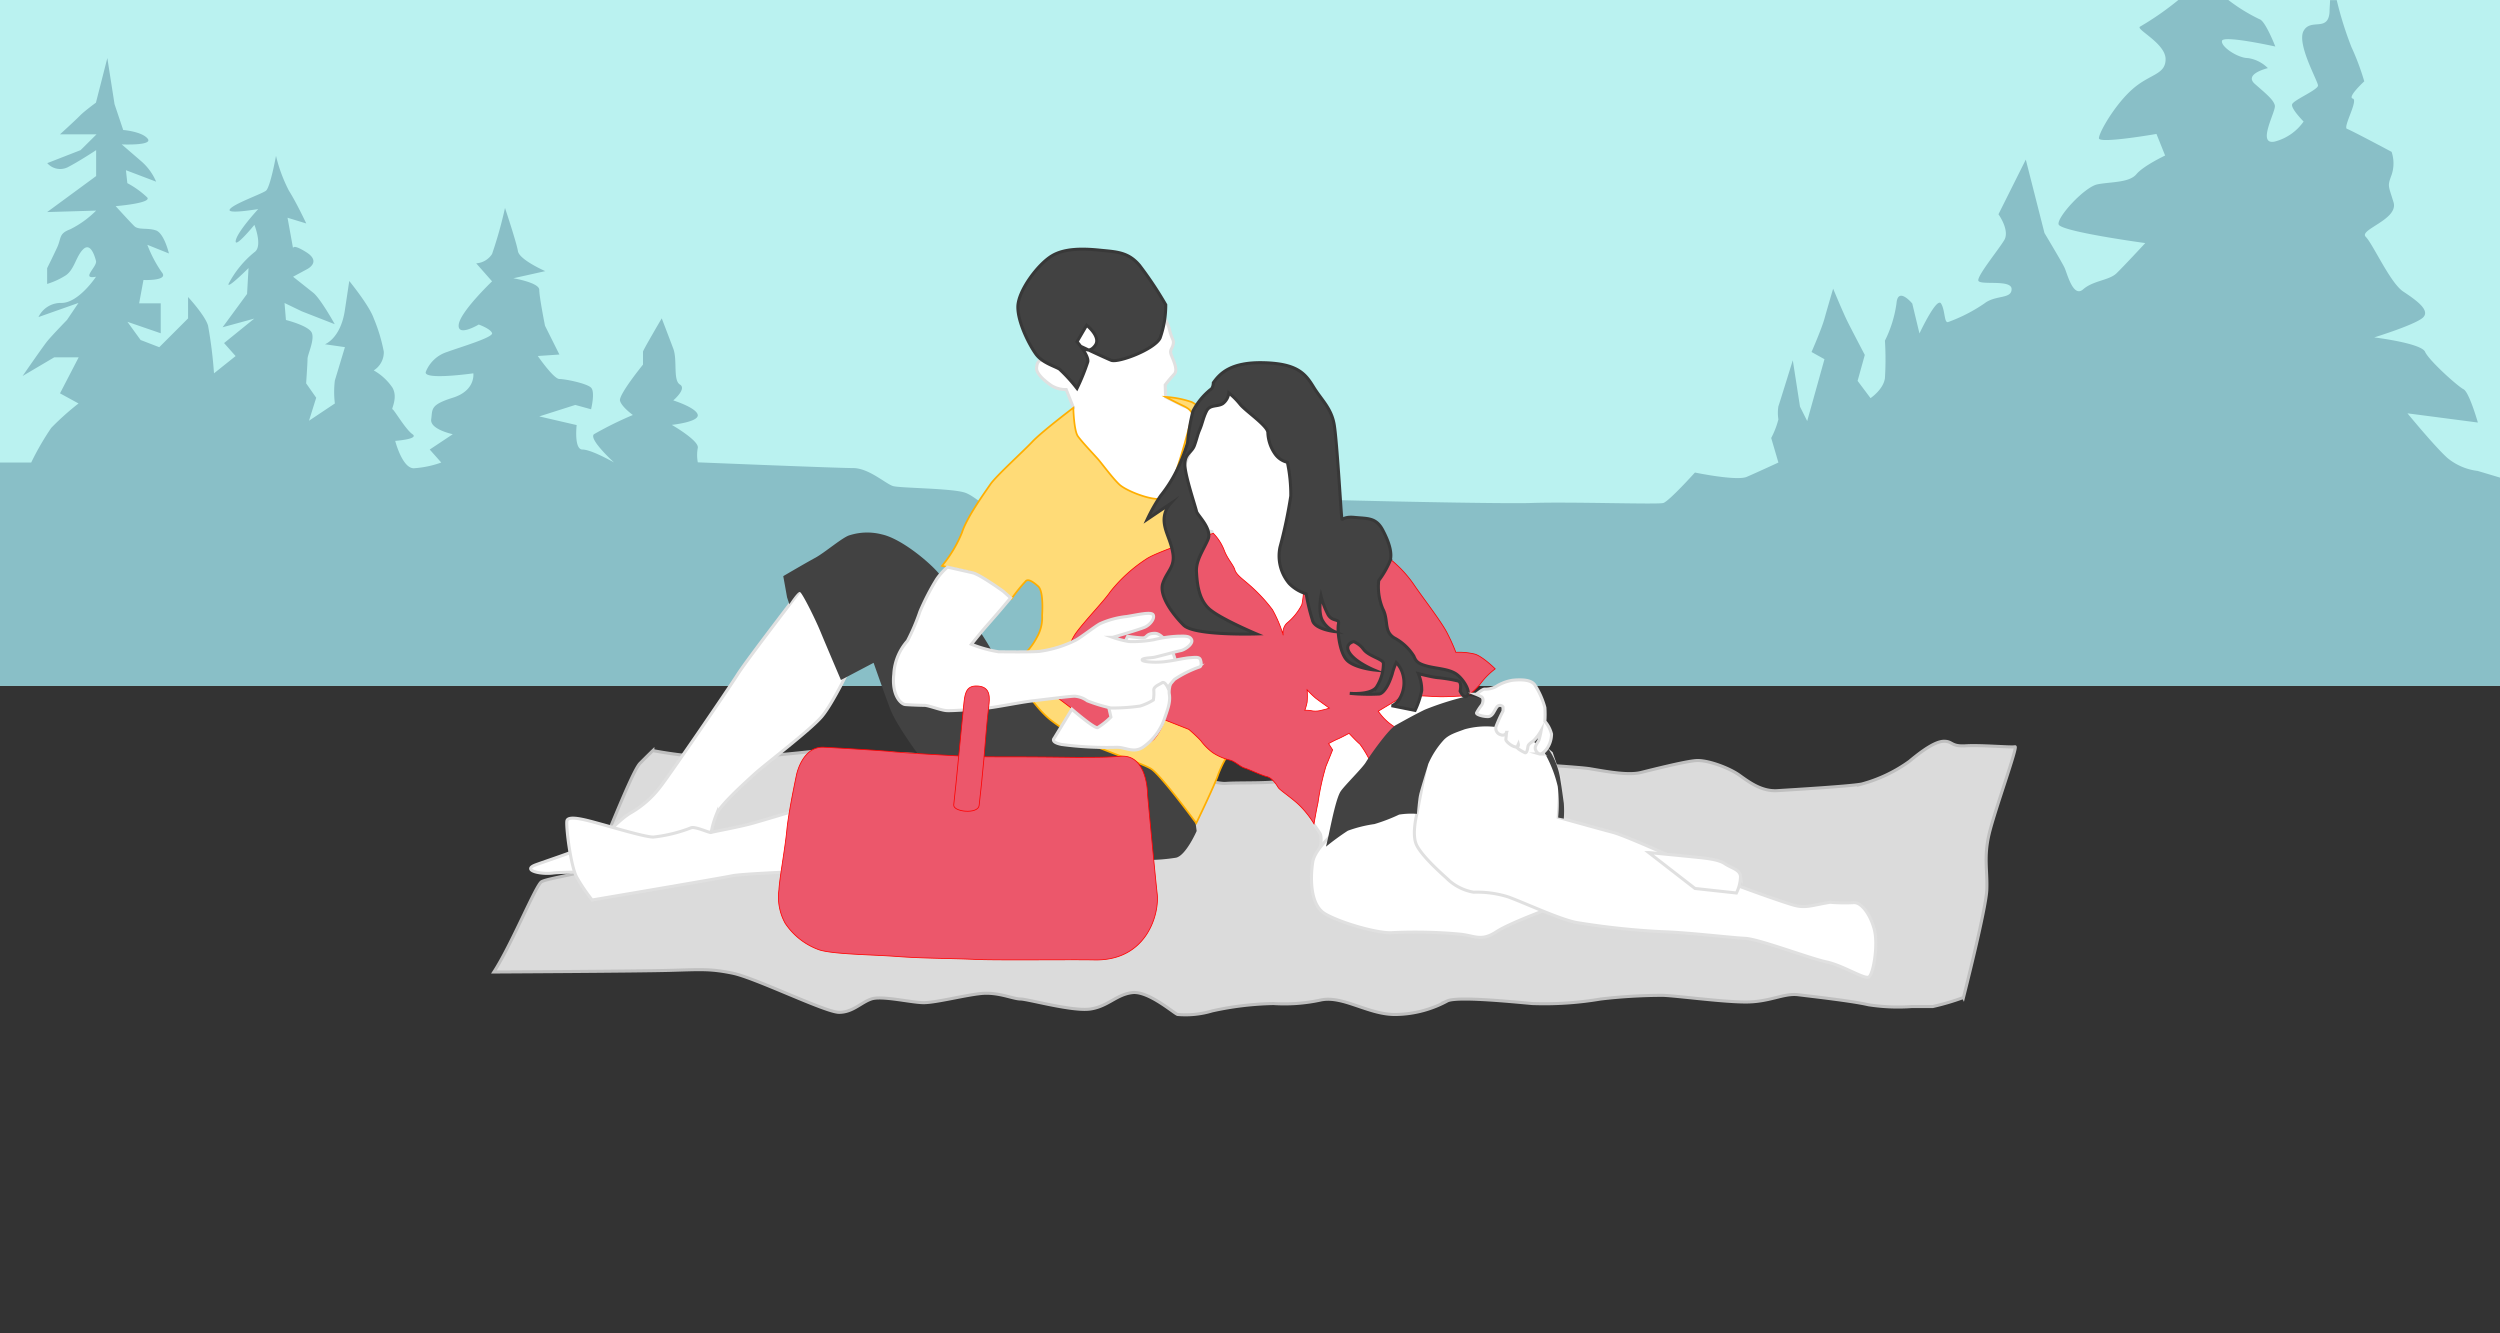 <svg xmlns="http://www.w3.org/2000/svg" width="375" height="200" viewBox="0 0 375 200"><rect x="0" y="0" width="375" height="200" fill="#333333" stroke="none"/><defs><style>.cls-1{fill:#baf2f0;}.cls-2{fill:#89bfc7;}.cls-3{fill:#dbdbdb;stroke:#bfbfbf;}.cls-3,.cls-4,.cls-6,.cls-7,.cls-8{stroke-miterlimit:10;}.cls-3,.cls-4,.cls-8{stroke-width:0.46px;}.cls-4{fill:#fff;stroke:#e0e0e0;}.cls-5,.cls-8{fill:#424242;}.cls-6{fill:#ffdb77;stroke:#ffae00;stroke-width:0.26px;}.cls-7{fill:#ec576b;stroke:red;stroke-width:0.12px;}.cls-8{stroke:#383838;}</style></defs><title>Couple having a romantic picnic</title><g id="Layer_1" data-name="Layer 1"><rect class="cls-1" width="375" height="102.86"/><path class="cls-2" d="M375,71.64v31.22H0V69.38H4.68a41.17,41.17,0,0,1,3-5.19,39.79,39.79,0,0,1,4.1-3.67L9,59l2.8-5.4H8.13l-4.74,2.8c.18-.26,3-4.34,3.66-5.17s3-3.24,3-3.24l1.72-2.55-6,2.12a3.71,3.71,0,0,1,3.45-2.12c2.59,0,5.18-3.93,5.18-3.93-2.37.43.22-1.51,0-2.37s-.86-2.81-1.94-1.73-1.29,3-2.59,3.89a11.37,11.37,0,0,1-2.8,1.29V40.23s.86-1.72,1.51-3.13.21-2.05,1.94-2.7a14.79,14.79,0,0,0,3.9-2.81l-7.35.22,7.35-5.4V22.52s-2.61,1.73-4.33,2.6a2.57,2.57,0,0,1-3-.65l5-1.95,2.39-2.37H9s2.37-2.16,3-2.81,2.39-1.94,2.39-1.94l1.71-6.69,1.08,6.91,1.3,3.88s2.8.22,3.67,1.3-3.89.86-3.89.86l3,2.59a8.37,8.37,0,0,1,2.16,3l-4.53-1.72.21,1.94a13.74,13.74,0,0,1,3,2.16c.64.86-4.75,1.29-4.75,1.29s2.16,2.38,2.8,3,2,.21,3.24.64,1.95,3.46,1.95,3.46l-3.24-1.3a19.08,19.08,0,0,0,2.16,4.11C25.41,42.17,21.52,42,21.52,42l-.65,3.5h3.24v4.49l-5-1.72L21.09,51l2.8,1.08,4.32-4.32V44.55s2.59,2.8,3,4.31A66,66,0,0,1,32.1,56l3.24-2.59-1.73-1.95,4.53-3.67-4.75,1.3,3.67-5,.22-3.88s-3.24,3.24-3,2.37a15.16,15.16,0,0,1,3.88-4.75c1.3-.86,0-4.1,0-4.1s-3,3.67-2.8,2.38,3.18-4.54,3.37-4.74c-.19,0-4.87.83-4.24,0s4.75-2.27,5.4-2.76,1.51-5.23,1.51-5.23a23,23,0,0,0,1.94,5.23c1.08,1.68,2.6,4.91,2.6,4.91l-2.81-.86.83,4.59c0-.23.23-.52,2,.59,2.37,1.51,0,2.59,0,2.59l-2,1.08,3,2.38c1.07.83,3.13,4.51,3.25,4.74L45.27,46.7l-2.59-1.25L42.89,48s3.46.86,3.89,1.94-.65,3.24-.65,3.89-.21,3.67-.21,3.67l1.51,2.16-1.08,3.45,3.88-2.59a14,14,0,0,1,0-3.45l1.51-5-3-.43s2.38-.86,3-5.18l.65-4.31s3,3.66,3.67,5.6a25.2,25.2,0,0,1,1.51,5,3.21,3.21,0,0,1-1.51,2.81,8.38,8.38,0,0,1,2.81,2.59c.86,1.51-.22,3.24,0,3.24s1.94,3,3,3.74-2.59,1-2.59,1,1.05,4.11,2.79,4.11a15.16,15.16,0,0,0,4.12-.86l-1.73-1.95,3.46-2.3s-3.46-.72-3.24-2.23-.22-2.16,3.24-3.24S71,56,71,56s-7.56,1.08-7.13-.22a5.1,5.1,0,0,1,3.24-3c1.73-.65,6.91-2.16,6.7-2.81s-2-1.29-2-1.29-3.24,1.94-3,0,5-6.48,5-6.48l-2.38-2.7a3.06,3.06,0,0,0,2.38-1.4,63.46,63.46,0,0,0,1.94-6.91s1.73,5.18,1.94,6.48,4.1,3,4.1,3L77,41.74s3.89.65,3.89,1.73.86,5.39.86,5.39l2.16,4.32-3.24.22s2.38,3.45,3.24,3.45,4.1.65,4.75,1.3,0,3.24,0,3.24l-2.37-.65-5.4,1.72,5.61,1.3s-.43,3.67.87,3.67,4.47,1.79,4.73,1.94c-.32-.3-3.83-3.55-3-4.24a53.35,53.35,0,0,1,5.83-2.88S93.2,61,93,60.09s3.45-5.4,3.45-5.4V52.75c0-.22,2.81-5,2.81-5s1.08,2.81,1.73,4.54-.07,4.75,1,5.39-1,2.38-1,2.38,3.45,1.08,3.67,2.16-3.89,1.51-3.89,1.51,4.12,2.37,3.9,3.45a5.81,5.81,0,0,0,0,2.17s20.92.86,23.29.86,4.91,2.38,6,2.7,8.88.32,10.82,1,4.43,3.77,7.51,3.94,2-1.48,6.74-.92,4.73-4.16,9.49-3.27,55.28,2,61.11,1.79,19,.25,19.86,0,4.75-4.57,4.75-4.57,6.26,1.3,7.77.65,4.75-2.15,4.75-2.15l-1.08-3.68a12.79,12.79,0,0,0,1.08-2.8,6.08,6.08,0,0,1,0-1.95c.22-.64,2.16-6.91,2.16-6.91L270,61l1.08,2.16,2.59-9.28-1.94-1.08s1.51-3.45,1.94-5,1.3-4.5,1.3-4.5,1.51,3.64,2.16,4.94,2.59,5,2.59,5l-1.08,3.89,1.94,2.59s1.94-1.3,2.16-3a45.35,45.35,0,0,0,0-5.62,18,18,0,0,0,1.73-5.57c.21-2.63,2.37,0,2.37,0l1.08,4.49s2.59-5.54,3.24-4.49.43,3,1.08,2.77a24.1,24.1,0,0,0,5.4-2.77c1.72-1.34,4.1-.62,4.1-2.17s-5-.46-5-1.33,3-4.53,3.89-6-.86-3.89-.86-3.89l4.1-8.2,2.62,10.3.18.71s2.59,4.32,3,5.18,1.29,4.6,2.8,3.27,3.89-1.33,5-2.4,4.32-4.54,4.32-4.54-12.74-1.73-13-2.81,3.89-5.61,5.83-6,4.75-.22,5.83-1.51,4.32-2.81,4.32-2.81l-1.3-3.24s-8.63,1.51-8.63.65,2.37-5,5-7.34,5-2.16,5-4.53S320.32,4.39,321,4a43.94,43.94,0,0,0,5.75-4h7.5a26.09,26.09,0,0,0,4.67,2.88c.87.21,2.38,4.1,2.38,4.1s-7.78-1.73-8-.86,2.37,2.59,3.88,2.59a5.27,5.27,0,0,1,3,1.51s-3.67.86-1.95,2.37,2.81,2.38,3,3.24-2.81,6,0,5.4a7.62,7.62,0,0,0,4.31-3s-1.94-1.95-1.72-2.59,3.88-2.16,3.88-2.81-3.23-6.26-2.16-8.2,3.67.21,3.89-2.81c0-.61.07-1.22.08-1.8h1a53,53,0,0,0,2.19,7,37.88,37.88,0,0,1,1.94,5.18s-2.59,2.38-1.72,2.59-1.52,4.32-.87,4.54,6.69,3.45,6.69,3.45a5.41,5.41,0,0,1,0,3.45c-.64,1.73-.5,1.52.29,4.11s-5.25,4.1-4.17,5.18,3.67,6.91,5.61,8.2,4.1,2.81,3,3.89-7.34,3-7.34,3,7.06.86,7.63,2.16,4.9,5.18,5.76,5.61,2.16,5,2.16,5L361.12,62s4.1,5,6,6.7a8.76,8.76,0,0,0,4.54,1.94Z"/><path class="cls-3" d="M74.08,145.8c2.66-4.1,6.29-13,7.14-13.53s6.89-1.37,7.61-2.05S94.64,115.87,96,114.5s1.93-1.91,1.93-1.91a62.65,62.65,0,0,0,11.49,1.09c5.19-.14,11.12-.82,13.54-1.09s49.08,2.59,51.26,2.87,8,2.18,9.67,2.05,5.93,0,7.86-.28a59.27,59.27,0,0,0,7.5-2c2.66-.82,7.61-1.91,7.61-1.91s28.78,1.5,31.68,2,5.8,1,7.62.55,6.52-1.64,8.22-1.78,5,1.09,6.53,2.19,3.38,2.46,5.68,2.32,11.24-.68,12.69-1a22,22,0,0,0,7.14-3.41c1.81-1.51,3.86-3,5.19-3s1,.82,3.27.68,6.89.28,7.37.14-3,9.43-3.86,13-.25,5.61-.37,8.48-3.5,16.13-3.5,16.13a36.65,36.65,0,0,1-4.6,1.36h-3.14a28.77,28.77,0,0,1-6.53-.27c-2.3-.55-8.34-1.23-10.52-1.5s-4.23,1.09-7.86,1.09-10.88-1-12.57-1a81.49,81.49,0,0,0-9.19.55,50.31,50.31,0,0,1-10.28.68c-3-.27-11.12-1.09-12.69-.41a16.7,16.7,0,0,1-7.62,2.05c-4.11.14-8-2.87-11.36-2.18a25.59,25.59,0,0,1-7.14.54,46.58,46.58,0,0,0-9.18,1.1,13.83,13.83,0,0,1-5.2.54c-.49-.13-4.36-3.55-6.77-3.28s-3.63,2.05-6.29,2.46-9.43-1.5-10.52-1.5-3.38-1.09-5.92-.82-6.77,1.37-8.59,1.37-6.28-1.1-7.86-.55-2.78,2-4.83,2-12.58-5.19-16-5.88-4.72-.54-9.55-.41S74.08,145.8,74.08,145.8Z"/><path class="cls-4" d="M127.62,99.84s-2.62,5.58-4.33,7.62-8.3,7-10.12,8.65-5.12,4.67-5.69,6a14.2,14.2,0,0,0-.8,2.73l-15.93,6s-5.92-.11-7.85.12-4.67-.46-2.5-1.25,7.51-2.51,9.1-3.53,3.41-3.3,5.23-4.32a14.91,14.91,0,0,0,4.44-4c1.25-1.59,10.13-14.56,11.49-16.72s9.79-13.09,9.79-13.09l5.46,1.71Z"/><path class="cls-5" d="M118.06,89.6l-.57-3.18s3.3-1.94,4.78-2.74,4.21-3.18,5.23-3.41a8.73,8.73,0,0,1,4.78-.11c2.62.57,6.37,3.52,8.19,5.46s8.08,11.15,8.54,12.51,10.46,6.26,10.46,6.26l19.12,13.54.91,6.72s-1.59,3.64-3.07,4A27.42,27.42,0,0,1,172,129l-34.25-15.82s-3.3-4.43-4.21-6.82-2.5-6.94-2.5-6.94L126.14,102s-2.28-5.34-3.08-7.28-2.73-5.8-3.07-5.92-1.59,1.83-1.59,1.83Z"/><path class="cls-4" d="M160.19,62.27l.83-1.1-1.09-2.74a4,4,0,0,1-2.22-.6c-1-.68-2.3-1.79-2.22-2.65s.26-1.11,1.11-1.28,5.12-8.62,5.12-8.62l9.9-2.22s3.33,4.44,3.76,6.23.76,1.63.59,2.39-.59.77-.25,1.63,1,2.21.42,2.81a20.58,20.58,0,0,0-1.36,1.62l.06,1.8,2.73,1.37,5.31,2,.18,17.92-13.15,7.43Z"/><path class="cls-6" d="M161,61.17s.08,3.41.68,4.26,2.39,2.73,3,3.42,2.22,2.9,3.24,3.84,4.69,2.39,6.31,2.13,4.61-12.63,4.61-12.63,0-.68-1.28-1.28-2.73-1.37-2.73-1.37a14.64,14.64,0,0,1,3.93.77c1.28.6,4.35,3.84,4.35,3.84l1.11,49a17.23,17.23,0,0,0-1.54,3.16c-.51,1.54-3.24,7.17-3.24,7.17s-5.38-7.34-6.83-8.19-8.28-3.16-10.15-4.18A34.05,34.05,0,0,1,157.6,108c-1.53-1.19-3.5-3.75-3.58-4.35s-.77-5-.26-5.63a10.05,10.05,0,0,0,1.8-2.47,5.89,5.89,0,0,0,.76-3.25c.09-1.45.09-3.75-.59-4.35s-1.37-1.11-1.8-.85a24.11,24.11,0,0,0-2.21,2.73s-4.1-3.59-6.49-4.1l-3.93-.85a19.27,19.27,0,0,0,3-5c.68-2.21,3.41-6,4.27-7.25s4.95-4.95,6.31-6.4S161,61.17,161,61.17Z"/><path class="cls-4" d="M198.07,127s.26-1.46-.08-2-1.11-1.62-1.11-1.62-7.51-16.3-7.68-16.64-7.42-27-7.42-27a7,7,0,0,1-2.48-.93c-.43-.52-.85-2.82-1.28-4.61s-.77-3.33-.26-4.61,1.11-2.48,1.54-3.58,1.62-4.78,2.22-5.38a6.28,6.28,0,0,1,3.5-1.88c1.45-.08,7.68,2,8.36,3.07s2.73,12.38,2.73,12.38l3.07,18L216.59,103a12.52,12.52,0,0,0,3.33,1.28c1.11.09-8.87,12.8-8.87,12.8l-10.33,7.34-.94,1.37Z"/><path class="cls-7" d="M221.2,98.11a10.07,10.07,0,0,0-2.82-.26A27.7,27.7,0,0,0,217.1,95c-.85-1.71-3.58-5.21-4.86-7.08a18,18,0,0,0-5.46-5.29,31.3,31.3,0,0,0-6.91-2.82s-3.42,2.22-3.67,2.73-.6,7.17-.94,8.19A8.7,8.7,0,0,1,193,93.5a2,2,0,0,0-.51,1.79,18.84,18.84,0,0,0-1.62-3.84,24.12,24.12,0,0,0-3.42-3.67c-.85-.77-2-1.54-2.22-2.3s-1.11-1.62-1.62-3A7.43,7.43,0,0,0,182,80s-7.94,2.56-9.9,3.75a22.61,22.61,0,0,0-5.55,5c-1,1.46-3.67,4.19-5.12,6.15s-3.67,9.13-3.67,9.13,2,1.45,3.07,2.3a30.86,30.86,0,0,1,2.65,2.48l3.92,3.24h3.16a4.79,4.79,0,0,0,2.56-1.19,7.67,7.67,0,0,0,1.54-2.9l3.67,1.45s1.28,1.11,1.79,1.7a8.67,8.67,0,0,0,1.79,1.79,8.13,8.13,0,0,0,2.56,1.11c.77.17,1.54,1,2.22,1.2s2.56,1.11,3.33,1.28,1.45,1.19,1.7,1.62,2.14,1.62,3.33,2.82a14.72,14.72,0,0,1,2.05,2.64s.34-2,.6-3.16a37.58,37.58,0,0,1,1.19-5.46c.6-1.45,1-2.47,1-2.47l-.6-.94s.94-.51,1.36-.68,1.71-.86,1.71-.86,1.11,1.2,1.62,1.62a15,15,0,0,1,1.62,2.74l2.56-1.63s1.46-1.19,2-1.62-.09-1.62-1.2-2.22a8.3,8.3,0,0,1-2.22-2.21l3.33-2c1-.59,4.52-.17,6.15-.17s3.92-.17,3.92-.17a7.83,7.83,0,0,0,2-1.88,11.18,11.18,0,0,1,2.14-2.13S222.4,98.45,221.2,98.11Zm-22.87,8.4a3.38,3.38,0,0,1-1.45.13,4.1,4.1,0,0,0-1.15-.09,10,10,0,0,0,.34-1.23,11.89,11.89,0,0,0,0-1.84,12.81,12.81,0,0,0,1.32,1.28c.51.39,2,1.45,2,1.45A6.39,6.39,0,0,1,198.33,106.51Z"/><path class="cls-4" d="M160.78,106.38l-2.67,4.38s-.57.57,1.14.91a51.51,51.51,0,0,0,8.1.43c1.45-.08,2.59.94,4.07,0a8.69,8.69,0,0,0,3.19-4.12c.45-1.34,1-2.59.79-3.84s.91-3.53.91-4.78S174.61,95,173.24,95s-1.14.68-1.82.68-2.27-.23-2.27-.23A17.8,17.8,0,0,1,167.67,98c-.57.68-2.17,5.35-1.94,5.92s.91,3.64.91,3.64a11.36,11.36,0,0,1-2,1.59C164.14,109.29,160.78,106.38,160.78,106.38Z"/><path class="cls-4" d="M150.49,91c-1,1.2-2.73,3.13-3.3,3.82s-1.48,1.82-1.48,1.82a19.27,19.27,0,0,0,4.09,1.13c1.14,0,4.16.06,6-.05A17.43,17.43,0,0,0,161.41,96c.8-.45,2.79-2,3.58-2.44a13.3,13.3,0,0,1,4-1.08c1.53-.23,3.75-.8,4-.23s-.51,1.48-1.25,1.82-4.84,1.53-4.84,1.53a14.32,14.32,0,0,0,2.45.63,17,17,0,0,0,3.75-.28,19.24,19.24,0,0,1,3.64-.52c.86,0,1.71-.11,2,.52s-1,1.53-1.65,1.65-3.47.91-4,1-1.82.11-1.76.4,1.82.4,3.13.28,3.19-.57,4-.62,1.42-.17,1.59.28.23,1.08-.23,1.14a17,17,0,0,0-3.64,1.82,11.74,11.74,0,0,0-1,1.25s-.46-1-.86-.74-1.31.57-1.25,1.14A6,6,0,0,1,173,105a8.32,8.32,0,0,1-2,.91,29.1,29.1,0,0,1-4.38.29,24.18,24.18,0,0,1-3.53-1.08,3.68,3.68,0,0,0-1.88-.69c-.74,0-4.61.51-6.26.69s-5.23.91-6.77,1.08-5.34.45-6.2.39-2.73-.79-3.3-.79-2.27-.06-2.9-.12-2.05-1.36-1.71-4.55a8.14,8.14,0,0,1,2.05-5A31.73,31.73,0,0,0,138,91.71a36.37,36.37,0,0,1,2.5-4.84,9.55,9.55,0,0,1,1.62-1.8s1.78.39,3.78.85c1.11.26,4.57,2.76,4.57,2.76l1.13,1Z"/><path class="cls-4" d="M200.72,124.39s-3.47,2.76-3.81,4.92-.46,6.37,1.82,7.74,8.19,3.07,10.24,2.84a73.54,73.54,0,0,1,10,.23c2.28.23,3.19,1.14,5.46-.34s9-3.87,9-3.87l-16.38-17-12.18-.69Z"/><path class="cls-4" d="M274.51,135.34c-2.73.46-3.64.91-5.35.46s-10.35-3.53-12.18-4.44-12.85-5.92-15-6.49-8.25-2.27-8.25-2.27l.34-5.63-1.37-4-6.31-5.29-11.15.23L212.55,122s-.85,3.18-.05,4.78,3.3,3.87,4.43,4.89a7.61,7.61,0,0,0,4.1,2.16,15.76,15.76,0,0,1,5.12.68c2.28.8,7.85,3.42,10.35,3.87a112.82,112.82,0,0,0,12.75,1.37c3.87.11,10.47.91,12.51,1s9.68,3,12.18,3.53,5.69,2.62,6.37,2.28,1.48-4.9.8-7.29-2.05-4-3.08-3.87A26,26,0,0,1,274.51,135.34Z"/><path class="cls-5" d="M199.3,125.27c.51-2.44,1.19-5.69,1.82-6.6s3.24-3.47,3.75-4.32,3.36-4.95,4.5-5.58,2.84-1.59,4.38-2.33a42.71,42.71,0,0,1,6.34-2c1.17-.25,7.08,2.08,8.51,3.33a29.48,29.48,0,0,1,4.09,5.23,11.14,11.14,0,0,1,1.37,4c.23,1.36.4,2.73.51,3.47a15.54,15.54,0,0,1,0,2.33l-.85-.17a21.48,21.48,0,0,0-.06-4.67A18.53,18.53,0,0,0,232,113.5a6,6,0,0,0-2.28-2.45,22.54,22.54,0,0,0-5.34-2,12.08,12.08,0,0,0-4.67.34c-1.36.51-2.44.8-3.24,1.71a13,13,0,0,0-2.22,3.47c-.28.91-1.19,3.81-1.37,4.61s-.34,2.9-.34,2.9a11.59,11.59,0,0,0-2.67.11,26.19,26.19,0,0,1-3.7,1.42,19.68,19.68,0,0,0-4,1A37.33,37.33,0,0,0,198.9,127Z"/><path class="cls-8" d="M182,57.41c1-1.41,2.63-3.13,7.58-3S195.78,56,197,58s2.73,3.23,3.14,5.76,1,12.84,1.11,13.75-.1-.1,1.92.1,3.24,0,4.25,1.92,1.41,3.44,1.11,4.55a13.75,13.75,0,0,1-1.72,3,8.55,8.55,0,0,0,.61,4.25c.91,1.72.1,3.34,1.71,4.35a7.75,7.75,0,0,1,2.94,2.73c.3.71.5,1.11,2,1.51s3.44.41,4.55,1.32,2,2.62,1.46,3.13-1.06-.71-1.06-.71.31-1.31-.3-1.51a23,23,0,0,0-3.13-.51c-.91-.1-2.84-.6-2.84-.6a6.33,6.33,0,0,1,.51,2.52,12.43,12.43,0,0,1-1,3l-3.54-.71s.58,0,1.3-1.18a4.7,4.7,0,0,0,.42-3.47,4.09,4.09,0,0,0-1-1.82,9.4,9.4,0,0,0-.61,1.72c-.5,1.61-1.21,2.83-1.92,3a30.2,30.2,0,0,1-4.45-.1s3.24.3,4.05-1a6.54,6.54,0,0,0,1-3.54c-.1-.61-2.13-1-2.93-2a3.53,3.53,0,0,0-1.52-1.22s-1.52.31-.61,1.72,3.64,2.53,3.64,2.53-2.83-.3-4-1.41-1.52-4.55-1.32-5.46-.87-.28-1.55-1.41a12,12,0,0,1-1.07-2.84s-.51,2.63.3,3.84a3.84,3.84,0,0,0,1.72,1.52s-2.73-.31-3.24-1.52a28.89,28.89,0,0,1-1-4.14,5.94,5.94,0,0,1-2.53-1.52A6.4,6.4,0,0,1,192,82.08a71.6,71.6,0,0,0,1.62-7.68,23.42,23.42,0,0,0-.51-5.06,3.11,3.11,0,0,1-1.82-1.21,5.93,5.93,0,0,1-1.11-3.24c0-1-3.34-3.23-4.15-4.24a11.46,11.46,0,0,0-1.71-1.72,2.34,2.34,0,0,1-.91,1.62c-.81.5-1.92.1-2.43,1.11s-.61,1.82-1,2.73-.41,1.31-.81,2.42-1.46,1.21-1.44,2.88,1.64,6.43,1.74,7,2.43,2.63,1.72,4.25-1.82,3.13-1.72,4.85.31,4,1.82,5.46,7.18,3.84,7.18,3.84-9.3.3-10.92-1.31-3.74-4.45-3.13-6.27,1.82-2.43,1.52-4.45-1.22-3.23-1.32-4.85a3.62,3.62,0,0,1,.91-2.63l-3.44,2.32a25.17,25.17,0,0,1,2-3.53,20.37,20.37,0,0,0,2.52-4,27.33,27.33,0,0,0,1.52-3.94,32.36,32.36,0,0,1,.81-4.75,10.05,10.05,0,0,1,2.63-3.24C182,58.22,182,57.41,182,57.41Z"/><path class="cls-4" d="M221.4,104.14c.09,0,.94-.77,1.28-.77a3.53,3.53,0,0,0,1.65-.34,6.55,6.55,0,0,1,2.62-1c1-.08,2.67-.17,3.27.71a11.94,11.94,0,0,1,1.51,3.39,15,15,0,0,1,0,2.07,4.58,4.58,0,0,1,1,1.91,3.94,3.94,0,0,1-.62,2.08c-.26.42-.86,1-1.17.91a1.06,1.06,0,0,1-.66-.88c0-.43.46-.92.57-1.23a13.89,13.89,0,0,0,.32-1.39,6.78,6.78,0,0,1-1.14,1.51c-.51.39-.8.54-.85.93s-.18,1-.46.86-1.11-.57-1.11-.77a1.64,1.64,0,0,1,.14-.51s.12.48-.42.42-1.48-.82-1.45-1.13.11-1.06.11-1.06a.63.63,0,0,1-.85.37,1,1,0,0,1-.74-1.22,20.25,20.25,0,0,1,1.05-2.33,5.11,5.11,0,0,0,0-.63.56.56,0,0,0-.91,0c-.43.57-.63,1.45-1.37,1.45s-1.79-.31-1.68-.57a8.15,8.15,0,0,1,.74-1.13c.17-.2.4-1,0-1.26A7.22,7.22,0,0,0,221.4,104.14Z"/><path class="cls-8" d="M157.8,38.37c1.84-1.11,4.52-1.11,7.08-.85s4.35.25,6.06,2.3a55.07,55.07,0,0,1,3.92,5.89,14.64,14.64,0,0,1-.85,5c-.85,1.71-6.31,3.76-7.34,3.33s-4.09-1.87-4.09-1.87.76.93,1.7-.35S163,48.78,163,48.78l-1.45,2.48s1.79,2.05,1.62,3a31.25,31.25,0,0,1-1.62,4,23.54,23.54,0,0,0-2.64-2.9c-.69-.42-2.56-.94-3.5-2.22s-2.73-4.69-2.73-7.08S155.66,39.65,157.8,38.37Z"/><path class="cls-4" d="M123.52,120.32s-8.65,2.62-10.7,3.19-5.91,1.25-6.14,1.36-2.5-1-3.07-.68A22.32,22.32,0,0,1,98,125.56c-1.25,0-6.14-1.48-7.85-1.94s-5-1.48-5.12-.45.57,6.71,1.48,8.42A26.15,26.15,0,0,0,88.82,135s19.45-3.3,21.05-3.64,13.88-.8,13.88-.8Z"/><path class="cls-7" d="M119.48,116.2s-1.19,5.54-1.45,8.28-1.11,7.33-1.19,9a8.12,8.12,0,0,0,.93,5,10.25,10.25,0,0,0,5.12,4c2.14.68,7.94.71,11.78,1s7.84.26,11.61.43c3.42.15,14.74,0,18,.08,7.77.09,9.64-6.91,9.3-9.9s-1.45-14.93-1.45-14.93c0-1-.34-6.06-4.09-5.72-2.06.19-4.5.15-6.06.17-1.08,0-5.15-.08-10.5-.08-1.8,0-4.69,0-6.65-.09s-9.39-.51-10.93-.68-7.85-.55-10.41-.68C120.33,112,119.48,116.2,119.48,116.2Z"/><path class="cls-7" d="M143.06,120.72c.23-1.91.49-4.78.74-7.25.23-2.21.63-6.6.8-8.14s.46-2.57,2.16-2.42c1.88.17,1.71,1.82,1.54,3.13-.27,2.07-.57,6.16-.72,7.87s-.54,5.58-.71,6.92S142.93,121.8,143.06,120.72Z"/><path class="cls-4" d="M247.31,127.89c.17,0,5.35.51,7,.68s3.47.34,4.44,1,2.22.85,2.33,1.88a5.86,5.86,0,0,1-.62,2.5l-6.21-.68Z"/></g></svg>